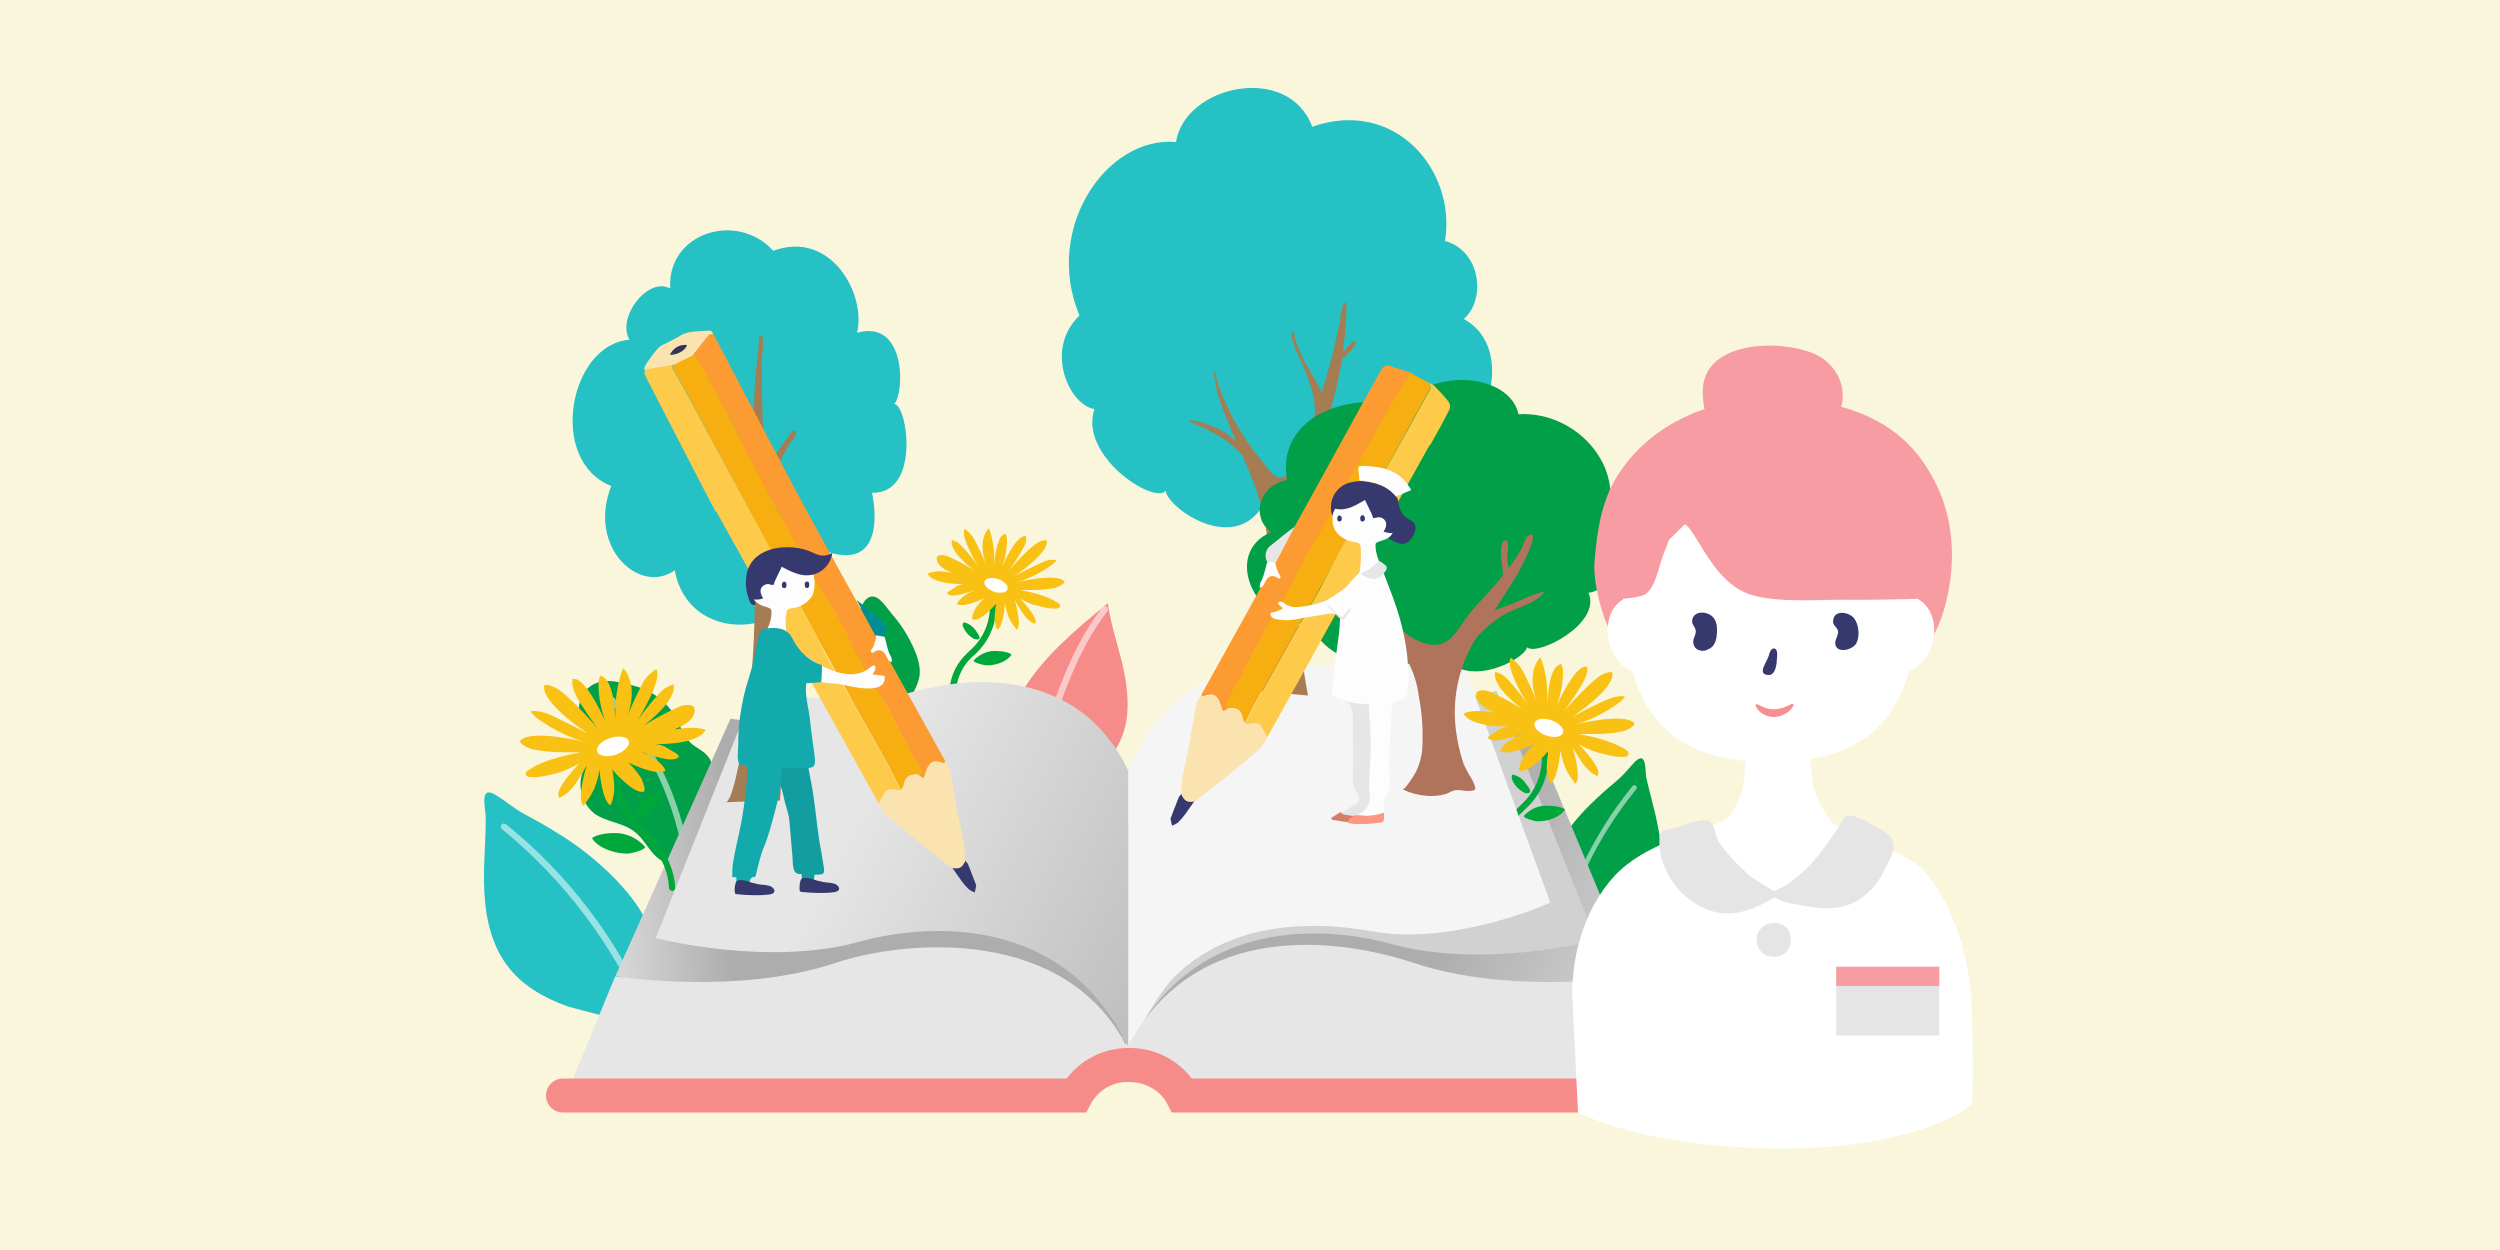 <?xml version="1.0" encoding="utf-8"?>
<!-- Generator: Adobe Illustrator 22.1.0, SVG Export Plug-In . SVG Version: 6.00 Build 0)  -->
<svg version="1.1" id="レイヤー_1" xmlns="http://www.w3.org/2000/svg" xmlns:xlink="http://www.w3.org/1999/xlink" x="0px"
	 y="0px" viewBox="0 0 1000 500" style="enable-background:new 0 0 1000 500;" xml:space="preserve">
<style type="text/css">
	.st0{fill:#FAF6DC;}
	.st1{fill:#00A83B;}
	.st2{fill:#FFFFFF;}
	.st3{fill:#F9C113;}
	.st4{fill:#F68C89;}
	.st5{opacity:0.53;fill:#FFFFFF;enable-background:new    ;}
	.st6{fill:#009F48;}
	.st7{fill:#25C1C4;}
	.st8{fill:url(#SVGID_1_);}
	.st9{fill:url(#SVGID_2_);}
	.st10{fill:#D1D1D1;}
	.st11{fill:#F5F5F5;}
	.st12{fill:url(#SVGID_3_);}
	.st13{fill:#E6E6E6;}
	.st14{fill:#A67C52;}
	.st15{fill:#B0745D;}
	.st16{fill:#35396E;}
	.st17{fill:#FC9B31;}
	.st18{fill:#FDFDFD;}
	.st19{fill:#F6AE10;}
	.st20{fill:#FBE3AF;}
	.st21{fill:#FDCA4A;}
	.st22{fill:#D47D6B;}
	.st23{fill:#CEF2EE;}
	.st24{fill:#0489CB;}
	.st25{fill:#FE9681;}
	.st26{fill:#008E95;}
	.st27{fill:#3E2E5B;}
	.st28{fill:#129EA1;}
	.st29{fill:#13AAAD;}
	.st30{fill:#F89CA4;}
	.st31{fill:#F68F8D;}
	.st32{fill:#E5E5E5;}
</style>
<rect y="-1.7" class="st0" width="1001" height="504"/>
<title>main01</title>
<g>
	<g>
		<g id="レイヤー_1-2">
			<g>
				<path class="st1" d="M381.1,277.4c0.7,0,1.3-0.6,1.3-1.1c0.3-4.3,2-8.5,4.7-11.7c0.8-0.8,1.5-1.7,2.5-2.5c1-0.8,1.5-1.5,2.4-2.4
					c6.7-7.5,8.4-18.3,4.2-27.4c-0.3-0.6-1-0.8-1.7-0.6s-0.8,1-0.6,1.7l0,0c3.8,8.2,2.2,17.9-3.8,24.7c-0.7,0.7-1.4,1.5-2.2,2.2
					c-0.8,0.7-1.8,1.7-2.7,2.7c-3.2,3.6-5.2,8.4-5.4,13.3C379.9,276.7,380.4,277.4,381.1,277.4L381.1,277.4L381.1,277.4z"/>
				<path class="st1" d="M396.9,260.4c2-0.1,6.3,0.1,7.7,1.4c-1.8,3.1-7.1,4.6-10.5,4.3c-0.4,0-5.2-1.1-4.6-2
					C391.5,262.1,394.1,260.7,396.9,260.4z"/>
				<path class="st1" d="M390.2,252.1c-1-1.5-2.7-2.7-4.3-3.1c-0.1,0-0.3,0-0.4,0c-0.1,0-0.1,0.1-0.3,0.3c-0.3,0.7-0.1,1.4,0.3,2
					c0.8,1.7,2,2.9,3.5,3.9c0.6,0.4,1.3,0.6,2,0.6C393,255.5,390.8,253,390.2,252.1z"/>
				<ellipse class="st2" cx="397.8" cy="233.8" rx="6.8" ry="5"/>
				<path class="st3" d="M371.1,229.7c2.8,4.3,14.5,3.9,14.5,3.9c-1.4,0.1-2.7,0.6-3.8,1.5c-0.6,0.6-3.4,1.7-2.8,2.4
					c1.5,2,9.2-0.8,11.6-1.8l0.7-0.3l-0.7,0.3c-2,0.8-3.9,1.8-5.7,3.2c-1.1,1-2.2,2.5-2,2.8c2.9,1.5,10.8-2.4,10.8-2.4
					c-1.4,1.4-2.8,2.9-3.8,4.6c-0.7,1.1-1.4,3.6-0.8,3.9c3.1,1.1,9.4-6.4,9.4-6.4c-0.4,2-0.6,3.9-0.7,5.9c0,1.8,0.8,4.7,1.3,4.5
					c2.4-1.8,2.9-10.5,2.9-10.5c0.3,2,0.8,3.8,1.5,5.6c0.8,1.8,2,3.5,3.2,5c2.2-1.8-0.8-11.9-0.8-11.9s1.5,2.9,3.5,5.7
					s4.5,4.1,4.6,3.8c1.8-2.1-6-10.1-6-10.1c1.1,0.7,2.4,1.3,3.6,1.8c0.8,0.4,1.7,0.7,2.5,0.8c2.5,0.7,6,1.7,8.7,1.4
					c0.4,0,0.8-0.1,1.1-0.6c0.3-0.6,0.1-1.1-0.4-1.4c-5.3-3.8-14.7-5.2-15.5-5.4h1.7c1.3,0,2.5,0,3.6,0c2.8,0,5.7-0.3,8.5-0.8
					c2.2-0.6,4.5-2.1,3.9-2.7c-3.2-3.5-19,0.4-19,0.4c6.8-1.8,15.5-7.3,15.9-8.9c-1.8-0.3-3.8,0-5.3,0.8c-4.3,1.8-11.5,5.6-11.5,5.6
					s13.8-9.1,12.9-14.1c-0.1-0.6-2.7,0-4.6,1.4c-4.3,3.2-10.9,10.9-10.9,10.9c2.5-3.2,4.7-6.8,6.7-10.5c1.1-2.8,0.4-3.6,0.4-3.6
					c-3.9-0.8-9.5,12.3-9.5,12.3c1.3-3.5,2-7.1,2-10.9c-0.1-2.1-0.7-2.4-0.7-2.4c-0.8,0.3-1.7,1-2.1,1.8c-1.1,2.4-1.8,5-2,7.7
					c0,0.4-0.3,2.7-0.3,3.1c0.4-9.4-2.2-14.8-2.2-14.8c-4.1,4.6-2.1,11.5-1.3,14c-1.3-3.2-4.3-9.6-5.4-11c-0.8-1-1.8-2-2.9-2.7
					c-2,2.9,5.4,15.1,5.4,15.1c-2.2-3.5-4.9-6.6-7.8-9.4c-0.8-0.6-1.7-1-2.7-1.3c-1.4,4.7,8.7,12,8.7,12c-3.4-2.1-6.7-3.9-10.2-5.4
					c-2.8-1.1-4.3-0.3-4.5,0.1c-0.7,2.9,2.5,5,6,6.4c-1.8-0.3-3.8-0.6-5.6-0.6C373.6,228.7,370.7,229.2,371.1,229.7z M393.8,232.6
					c0.4-1.4,2.9-1.8,5.4-1c2.5,0.8,4.2,2.7,3.8,4.1c-0.4,1.4-2.9,1.8-5.4,1C395.1,235.8,393.4,234,393.8,232.6L393.8,232.6z"/>
				<path class="st4" d="M448.5,295.4c-3.2,7.5-9.2,13.1-16.1,17.3c-1.4,0.8-20.8,10.9-20.8,10.6c-3.4-7.4-8.4-16.5-9.6-24.7
					c-1.1-7.4,3.2-15.8,7-22.2c8.5-14,21.4-24.6,34.1-35.1c1.3,9.1,4.5,17.9,6.4,26.8C451.4,277.1,452.1,287.1,448.5,295.4z"/>
				<path class="st5" d="M411.6,324.8c0.6,0,1.1-0.4,1.3-1c2.4-12.6,11.5-55.6,30-79.2c0.4-0.6,0.3-1.3-0.1-1.8s-1.3-0.3-1.8,0.1
					c-19,23.9-28.2,67.5-30.6,80.3c-0.1,0.7,0.4,1.3,1,1.4L411.6,324.8z"/>
				<path class="st6" d="M340.8,266.4c1.5,4.5,4.3,8.4,8.2,11.2c0.8,0.6,11.3,7.7,11.5,7.5c2.5-4.1,6-9.1,7.1-13.7
					c1.1-4.3-0.8-9.4-2.7-13.4c-2.2-4.6-5-8.9-8.4-12.7c-1.7-2-4.7-7-7.8-6.7c-4.2,0.4-5.7,8.9-6.7,12
					C340.3,255.8,339.2,261.2,340.8,266.4z"/>
				<path class="st6" d="M234.2,276.3c-3.5,4.3-3.5,10.6,0,14.9c1.4,1.7,3.4,3.1,4.1,5.2c1.1,3.9-2.5,7.3-4.5,10.8
					c-3.2,6.1-1.5,13.8,3.9,18.2c4.7,3.4,11.3,3.6,15.9,7.1c3.4,2.5,5.3,6.4,8.1,9.4c2.8,2.9,7.4,5.3,11,3.4
					c2.2-1.5,3.8-3.9,4.1-6.7c0.4-2.7,0.3-5.4,0.8-8c1-5,4.1-9.2,6-14c2-4.7,2.7-10.6-0.7-14.4c-1.8-2.1-4.6-3.1-6.6-5
					c-2.9-2.7-4.1-6.7-5.9-10.1c-3.5-6.3-9.5-10.9-16.5-12.7C247.5,272.7,239.4,270.2,234.2,276.3z"/>
				<path class="st5" d="M277.6,380.2L277.6,380.2c0.7,0,1.3-0.6,1.3-1.3c0-42.9-10.1-72.8-33.1-99.7c-0.4-0.6-1.3-0.6-1.8-0.1
					c-0.6,0.4-0.6,1.3-0.1,1.8c22.8,26.5,32.5,55.9,32.5,98.2C276.4,379.7,276.9,380.2,277.6,380.2z"/>
				<path class="st7" d="M202.5,385.7c6,8.4,15.1,13.5,24.7,16.9c2.1,0.7,28.6,7.5,28.6,7.3c2.1-10.2,5.7-22.8,4.9-33.1
					c-0.7-9.5-8.4-18.7-14.8-25.4c-7-7.1-14.8-13.3-23.3-18.4c-4.2-2.7-8.5-5-12.9-7.4c-3.9-2.1-7.1-4.9-10.9-7.3
					c-7.5-4.9-4.5,5-4.5,8.8c0,8.4-0.8,16.9-0.7,25.3C193.7,364,195.6,376.2,202.5,385.7z"/>
				<path class="st5" d="M258.9,407.6c0.1,0,0.3,0,0.4-0.1c0.6-0.3,1-1,0.7-1.7c-12.7-29.6-32.5-55.9-57.6-76.1
					c-0.6-0.4-1.3-0.4-1.8,0.1c-0.4,0.6-0.4,1.3,0.1,1.8c24.7,20.1,44.3,46,56.9,75.2C257.9,407.3,258.3,407.6,258.9,407.6z"/>
				<path class="st6" d="M661.8,357.2c-3.4,7.4-9.5,12.7-16.2,16.9c-1.4,0.8-20.7,10.3-20.8,10.2c-3.2-7.4-8-16.5-9.1-24.6
					c-1-7.4,3.4-15.6,7.4-21.8c4.2-6.6,9.2-12.6,14.9-17.9c2.8-2.7,5.7-5.2,8.7-7.7c2.7-2.2,4.7-4.9,7.1-7.4c4.9-5,4.2,3.1,4.7,6.1
					c1.4,6.4,3.4,12.9,4.6,19.3C665,339.3,665.5,348.9,661.8,357.2z"/>
				<path class="st5" d="M622.1,383c-0.1,0-0.3,0-0.4,0c-0.6-0.1-0.8-0.6-0.7-1.1c5-24.7,16.1-47.9,32-67.5c0.4-0.4,1-0.4,1.4-0.1
					c0.4,0.3,0.4,1,0.1,1.4c-15.8,19.3-26.7,42.2-31.6,66.6C622.6,382.8,622.4,383,622.1,383z"/>
				<path class="st7" d="M678,410.7c-8.7,5.6-19,6.8-29.2,6.4c-2.1-0.1-29.3-3.6-29.3-3.9c1.8-10.2,3.2-23.2,7.8-32.5
					c4.2-8.5,14.7-14.2,23.3-18c9.1-3.9,18.7-6.8,28.5-8.4c4.9-0.8,9.8-1.5,14.7-2c4.5-0.4,8.4-1.8,12.9-2.7
					c8.8-1.8,2.2,6.3,0.8,9.9c-3.1,7.8-5.6,15.9-8.8,23.7C694,393.9,687.7,404.4,678,410.7z"/>
				<path class="st5" d="M617.3,410c-0.1,0-0.3-0.1-0.4-0.3c-0.4-0.4-0.4-1.3,0-1.8c22.9-22.8,51-39.5,81.9-49
					c0.7-0.3,1.4,0.1,1.7,0.7c0.3,0.7-0.1,1.4-0.7,1.7h-0.1c-30.5,9.4-58.2,26-80.9,48.5C618.3,410,617.8,410.1,617.3,410z"/>
				
					<linearGradient id="SVGID_1_" gradientUnits="userSpaceOnUse" x1="16086.03" y1="-229.538" x2="16165.007" y2="-193.485" gradientTransform="matrix(-1 0 0 -1 16740.31 186)">
					<stop  offset="0" style="stop-color:#D6D6D6"/>
					<stop  offset="1" style="stop-color:#ADADAD"/>
				</linearGradient>
				<path class="st8" d="M451.1,309.7c21.5-40.6,68-33.8,90.7-26.3c30.7,10.3,68.9,4.1,68.9,4.1l43,103.2l-200,40.1L449,430V305.8
					C449.7,307,450.4,308.3,451.1,309.7z"/>
				
					<linearGradient id="SVGID_2_" gradientUnits="userSpaceOnUse" x1="16492.065" y1="-176.246" x2="16448.523" y2="-174.192" gradientTransform="matrix(-1 0 0 -1 16740.31 186)">
					<stop  offset="0" style="stop-color:#D6D6D6"/>
					<stop  offset="1" style="stop-color:#ADADAD"/>
				</linearGradient>
				<path class="st9" d="M292.2,287.5c0,0,38,6.1,68.7-4.1c21.4-7.1,67.6-11.3,88,22.3v124l-202.7-39.3L292.2,287.5z"/>
				<path class="st10" d="M557,377.7c-26.7-7.4-80.5-11.5-105.9,42.2V309.4c19.8-42.3,63-37.6,83.8-31.8c28.5,7.8,63.7-1.3,63.7-1.3
					l39.8,99.7C637.2,376.6,593,387.6,557,377.7z"/>
				<path class="st1" d="M600.4,340.8c0.7,0,1.3-0.6,1.3-1.1c0.3-4.7,2.1-9.2,5.3-12.9c0.8-1,1.8-1.8,2.8-2.8c1-1,1.7-1.7,2.5-2.5
					c7.3-8.2,9.1-19.8,4.5-29.8c-0.3-0.6-1-0.8-1.7-0.6l0,0c-0.6,0.3-0.8,1-0.6,1.7c4.1,9.1,2.5,19.7-4.1,27.1
					c-0.7,0.8-1.7,1.7-2.4,2.4s-2,2-2.9,2.9c-3.5,4.1-5.6,9.1-5.9,14.4C599.2,340.1,599.7,340.7,600.4,340.8L600.4,340.8z"/>
				<path class="st1" d="M617.6,322.3c2.1-0.1,6.8,0.1,8.4,1.5c-2.1,3.4-7.8,5-11.5,4.7c-0.4,0-5.6-1.3-4.9-2.2
					C611.6,324.1,614.5,322.5,617.6,322.3z"/>
				<path class="st1" d="M610.2,313.3c-1.1-1.7-2.8-2.8-4.7-3.4c-0.1,0-0.3,0-0.4,0c-0.1,0-0.3,0.1-0.3,0.3
					c-0.3,0.7-0.1,1.5,0.3,2.2c0.8,1.8,2.2,3.2,3.9,4.3c0.6,0.4,1.4,0.7,2.1,0.6C613.4,317,610.9,314.2,610.2,313.3z"/>
				<path class="st11" d="M550,372.7c-23-4.1-76.8-9.4-98.9,47.1l7.5-101.6c17.2-44.4,54.3-45.1,72.4-42c24.6,4.3,54.9-9.1,54.9-9.1
					l34.2,93.9C619.2,361.7,581,378.1,550,372.7z"/>
				<path class="st11" d="M540.9,362.1c-22.8-2.4-68.7,3.8-90.5,62.3V311.2c16.9-46.1,53.8-46.9,71.7-45.1
					c24.3,2.5,54.3-13.3,54.3-13.3l34.1,92.3C609.4,345.6,571.7,365.2,540.9,362.1z"/>
				<path class="st1" d="M268.8,356.4L268.8,356.4c0.7,0,1.3-0.7,1.3-1.3c-0.4-6.7-3.1-13.1-7.4-18.2c-1.1-1.3-2.5-2.5-3.6-3.8
					c-1.1-1.3-2.1-2.1-3.1-3.1c-8.5-9.6-10.6-23.3-5.3-35.1c0.3-0.6,0.1-1.4-0.6-1.7c-0.6-0.3-1.4-0.1-1.7,0.6v0.1
					c-5.7,12.6-3.5,27.4,5.7,37.9c1.1,1.1,2.1,2.2,3.2,3.2s2.4,2.4,3.5,3.6c4.1,4.6,6.6,10.6,6.8,16.8
					C267.7,355.8,268.3,356.4,268.8,356.4z"/>
				<ellipse class="st2" cx="246.1" cy="298.1" rx="9.4" ry="6.8"/>
				<path class="st3" d="M277.3,291.1c-2.5,0-5.2,0.3-7.7,0.7c4.7-1.8,9.2-4.7,8.1-8.8c-0.1-0.6-2.2-1.8-6.1-0.3
					c-4.9,2.2-9.5,4.7-14.1,7.5c0,0,13.7-10.1,11.9-16.5c-1.3,0.4-2.4,1-3.5,1.7c-1.7,1.1-6.6,6.7-10.8,12.7c0,0,10.2-16.5,7.4-20.5
					c-1.5,1-2.8,2.2-4.1,3.6c-1.5,1.8-5.6,10.6-7.4,15.1c1.3-3.4,3.8-12.7-1.7-19.1c0,0-3.6,7.4-3.1,20.3c0-0.6-0.4-3.6-0.4-4.2
					c-0.3-2.7-0.8-7.5-2.7-10.6c-0.6-1.1-1.7-2.1-2.9-2.4c0,0-0.7,0.4-0.8,3.4c0,5,1,10.1,2.7,14.8c0,0-7.8-18-13-16.9
					c0,0-0.8,1.1,0.6,5c1,2.8,4.6,8.2,9.1,14.4c0,0-9.1-10.5-14.8-14.8c-2.7-2-6.1-2.7-6.3-2c-1.4,7,17.6,19.3,17.6,19.3
					s-9.8-5.2-15.6-7.7c-4.6-2-7.4-1.3-7.4-1.3c0.6,2.4,12.4,9.9,21.8,12.3c0,0-21.5-5.3-26-0.6c-0.7,0.8,2.2,2.9,5.3,3.6
					c3.8,0.7,7.7,1.1,11.6,1.1c1.7,0,3.4,0,5,0h2.2c-1.1,0.4-14,2.2-21.2,7.4c-0.7,0.4-0.8,1.3-0.6,1.8c0.4,0.4,1,0.7,1.5,0.7
					c3.6,0.4,8.2-0.8,11.7-1.8c1.1-0.3,2.2-0.7,3.4-1.3c1.7-0.7,3.4-1.5,4.9-2.5c0,0-10.8,10.9-8.2,13.8c0.3,0.3,3.9-1.7,6.3-5.2
					c2.4-3.5,4.7-7.7,4.7-7.7s-4.3,13.8-1.3,16.2c1.7-2.1,3.2-4.5,4.3-6.8c1-2.5,1.7-5,2.1-7.7c0,0,0.8,11.7,4.1,14.2
					c0.6,0.4,1.7-3.6,1.8-6.1c0-2.7-0.3-5.4-0.8-8.1c0,0,8.7,10.3,12.7,8.8c0.7-0.3-0.3-3.8-1.1-5.3c-1.5-2.2-3.2-4.5-5.2-6.3
					c0,0,10.8,5.4,14.7,3.4c0.6-0.3-1.1-2.5-2.7-3.8c-2.4-1.8-5-3.2-7.8-4.3l-1-0.4l1,0.4c3.2,1.3,13.8,5.3,15.9,2.5
					c0.7-1-3.1-2.5-3.9-3.2c-1.5-1.1-3.4-1.8-5.2-2c0,0,15.9,0.6,19.8-5.3C283.1,291.8,279.2,291.1,277.3,291.1z M246.3,301.9
					c-3.5,1.1-6.7,0.6-7.4-1.3c-0.7-1.8,1.7-4.3,5.2-5.4c3.5-1.1,6.8-0.6,7.4,1.3C252.1,298.2,249.8,300.6,246.3,301.9z"/>
				<path class="st1" d="M247.6,333.3c-2.7-0.3-8.7,0.1-10.8,2c2.7,4.3,10.1,6.4,14.7,6.1c0.6,0,7.3-1.5,6.4-2.8
					C255.3,335.7,251.6,333.7,247.6,333.3z"/>
				<path class="st1" d="M256.3,321.4c1.4-2.1,3.6-3.6,6.1-4.3c0.1,0,0.3,0,0.6,0c0.1,0.1,0.3,0.3,0.4,0.4c0.3,1,0.3,2-0.3,2.8
					c-1.1,2.2-2.8,4.2-4.9,5.6c-0.8,0.6-1.7,0.8-2.7,0.8C252.2,326,255.3,322.5,256.3,321.4z"/>
				
					<linearGradient id="SVGID_3_" gradientUnits="userSpaceOnUse" x1="16399.807" y1="-140.071" x2="16240.855" y2="-221.871" gradientTransform="matrix(-1 0 0 -1 16740.31 186)">
					<stop  offset="0" style="stop-color:#E6E6E6"/>
					<stop  offset="1" style="stop-color:#B3B3B3"/>
				</linearGradient>
				<path class="st12" d="M343.7,376.7c26.7-7.4,82-11.5,107.6,42.2V308.4c-19.8-42.3-64.7-37.6-85.5-31.8
					c-28.5,7.8-63.7-1.3-63.7-1.3l-39.8,99.9C263.5,375.6,307.7,386.7,343.7,376.7z"/>
				<path class="st13" d="M450.1,426.6l-30.9,17h-195l21.9-53.1c0,0,48.6,7.8,88-5.3c28.4-9.5,92.3-14.7,116.8,33.8
					c27.5-52.1,85.8-43.4,114.7-33.8c39.4,13.1,88,5.3,88,5.3l22.1,53.1H480.6L450.1,426.6z"/>
				<path class="st4" d="M680.1,438.2c0-3.8-3.1-6.8-6.8-6.8l0,0H476.7c-6-7.8-15.2-12.3-25-12.2l0,0c-9.8-0.1-19,4.3-25,12.2H225.2
					c-3.8,0-6.8,3.1-6.8,6.8l0,0l0,0c0,3.8,3.1,6.8,6.8,6.8h209.3l2-3.8c3.1-5.3,8.9-8.7,15.1-8.4l0,0c7,0,12.7,3.8,15.1,8.4l0,0
					l2,3.8h204.5C677,445.1,680.1,442,680.1,438.2L680.1,438.2L680.1,438.2z"/>
				<path class="st7" d="M466.3,196.3c-4.6,5.7-34.9-14-28.5-32.7c-9.9-1.3-20.4-23.6-6-37.4c-14.5-34.4,10.5-71.8,38.6-69.4
					c3.6-22.8,45-31.7,54.5-6.1c33-11.6,57.7,17.3,53.1,45.7c14.2,3.8,16.6,23.3,7.5,31.2c23.5,12.7,7.1,57.1-18.2,55.2
					c-10.1,31-47.9,29.6-60.2,15.6C496.4,224.1,466.9,203.4,466.3,196.3z"/>
				<path class="st14" d="M504.2,201.3c-1.8-6.1-4.2-12.2-6.8-18c-2.2-5.3-4.7-10.5-6.8-15.9c-1.1-2.7-2-5.3-2.9-8.1
					c-0.6-1.4-1-2.9-1.3-4.5c-0.3-1.8-0.6-3.5-0.8-5.3c0-0.1,0-0.4,0-0.6s0.3-0.3,0.4-0.3l0,0c0.1,0.1,0.1,0.3,0.1,0.4
					c0.7,3.9,2,7.5,3.6,11c1.1,2.5,2.4,5,3.6,7.5c3.1,5.7,6.7,11.2,10.9,16.2c1.7,2,3.5,4.9,5.6,6.4c1.1,1,2.8,1.1,4.1,0.6
					c0.8-0.6,1.4-1.3,2-2.1c3.9-6.3,6.8-13,9.1-20c1.4-4.3,2.8-8.7,4.1-13c1.8-6,3.5-11.9,4.9-18c0.7-3.1,1.4-6,2-9.1
					c0.1-0.8,0.8-8.1,2.2-7.4c0.4,0.3,0.4,1.3,0.4,1.7c0,1.1-0.1,2.2-0.1,3.4s-0.1,2.4-0.3,3.6c-0.3,6-1,12-2.1,17.9
					c-2.8,14.5-7.7,28.5-11.2,42.9c-6.8,28.8-7.3,58.7-1.7,87.6l-20.5-1.8C506.8,251.6,511,225.6,504.2,201.3z"/>
				<path class="st14" d="M497.9,182.9c-2.8-2.9-5.9-5.6-9.1-7.8c-2.1-1.1-4.1-2.4-6.1-3.4c-2.1-1-4.3-1.8-6.4-2.9
					c-0.1,0-0.3-0.1-0.3-0.3c0-0.1,0.1-0.4,0.3-0.4c0.1,0,0.3,0,0.6,0c4.2,0.8,8.1,2.2,11.9,4.2c1.4,0.8,2.9,2,4.2,3.1
					c0.6,0.4,3.2,1.8,3.4,2.2L497.9,182.9z"/>
				<path class="st14" d="M529.3,160c-0.7-4.7-3.8-8.8-6.1-12.9c-1.5-2.5-2.8-5.3-3.9-8.1c-0.6-1.4-1-2.8-1.4-4.2
					c-0.1-0.4-0.1-1.5-0.7-1.8c-1.1-0.6-0.7,1.3-0.6,1.7c0.3,1,0.6,2,0.8,2.9c0.6,1.4,1.1,2.9,1.8,4.3c2.1,4.3,3.9,8.9,5.4,13.5
					c1.4,5,1.8,10.3,1,15.6L529.3,160z"/>
				<path class="st14" d="M536,141.7c1.7-1.3,3.2-2.9,4.6-4.6c0.4-0.4,1.3-1,1.5-0.4c0,0.1,0,0.3,0,0.6c-0.1,1.7-2.4,3.5-3.5,4.7
					c-1.1,1.3-4.1,3.1-4.5,4.2L536,141.7z"/>
				<path class="st14" d="M524.3,181.2c2.1-2.1,4.3-4.1,6.7-5.9c3.1-2.2,6.3-4.2,9.5-6.3c1.5-1,2.9-1.8,4.5-2.9
					c0.6-0.4,1.1-0.8,1.7-1.3c0.4-0.4,0.8-0.7,1.4-1.1h0.1c0.1,0,0.1,0.1,0.1,0.1c0.7,1.1-1.3,2.4-1.8,3.1c-1.3,1.1-2.5,2.1-3.9,3.1
					c-2.8,1.8-5.6,3.5-8.2,5.6c-6,4.9-11.9,12.4-13,20L524.3,181.2z"/>
				<path class="st14" d="M532.7,176c5-2.4,11.5-0.8,16.3-3.5c-4.7,2-10.5-0.4-15.1,1.8L532.7,176z"/>
				<path class="st7" d="M357.7,161.6c5.3,0.3,10.6,36-8.9,35.5c0,0,8,34.1-20.7,22.6c-4.5,36.6-52.4,40.5-58.2,8.4
					c-14,10.1-35.1-9.2-25.4-33.7c-25.6-10.1-16.8-56.7,7.3-58.5c-5.3-8.9,7.4-25.4,16.3-20.5c-1.4-22.1,26.5-31.2,41.2-15.1
					c23.2-8.5,37.3,17.6,33.5,32.8C362.8,127.5,361.7,157.7,357.7,161.6z"/>
				<path class="st14" d="M299.4,281.2c1.7-14,2.5-27.9,2.5-41.9c0.3-28.2-1.4-56.4,0-84.8c0.3-6.4,1.5-12.6,1.7-19
					c0-0.3,0-0.7,0.1-1s0.4-0.4,0.8-0.4c0.4,0.1,0.4,0.6,0.6,1c0.3,3.4-0.4,6.6-0.4,9.9c0,14.1,0.4,28.2,1.1,42.2
					c1.3,28.4,3.2,56.7,3.5,85.2c0.1,15.9,4.2,32,2.7,47.8c-5.7,0.3-16.1,0.4-21.8,0.7C294.1,321,298.9,285.3,299.4,281.2z"/>
				<path class="st14" d="M303,166.9c-1.4-2.9-3.1-5.6-5-8.2c-1.3-1.8-3.8-6.3-6-6.7c-0.6,1.5,1.8,4.1,2.5,5.3
					c1.3,2.1,2.4,4.3,3.5,6.6c2.5,5.2,4.1,10.8,4.2,16.6L303,166.9z"/>
				<path class="st14" d="M305.1,191c2-4.1,4.2-8,6.8-11.6c1.4-2.1,2.9-4.2,4.5-6.1c0.4-0.6,1.1-1.7,1.8-0.7c1.1,1.5-1.8,3.9-2.4,5
					c-1.4,2.5-2.8,5-4.2,7.5c-1.4,2.5-2.8,5.3-4.1,8c-1.1,2.5-3.4,5.9-3.8,8.7L305.1,191z"/>
				<path class="st14" d="M304.3,224.2c-2.1-5.2-4.6-10.1-7.7-14.8c-0.4-0.7-2.8-5.3-3.8-5.3s-0.3,1.7,0,2.4
					c0.7,1.4,1.5,2.7,2.2,4.1c1.4,2.9,2.7,5.9,3.8,8.8c2.2,6,3.8,12.3,4.6,18.6L304.3,224.2z"/>
				<path class="st6" d="M610.8,258.9c3.9,3.8,30-9.4,24.6-21.8c8.5-0.8,17.6-15.8,5.2-25c12.4-22.9-9.1-47.9-33.2-46.4
					c-3.2-15.2-31.4-19.4-46.8-4.2c-32.1-4.6-49.6,11.5-45.7,30.5c-12.2,2.5-14.2,15.6-6.4,20.8c-20.1,8.5-6.1,38.1,15.6,36.7
					c8.7,20.7,41.2,19.8,51.7,10.5C584.9,277.4,610.2,263.6,610.8,258.9z"/>
				<path class="st15" d="M567.5,278.4c1.4,7,1.8,14.2,1.4,21.4c-0.3,3.1-1.1,6.1-2.5,8.9c-0.4,0.8-4.5,7.5-5.4,7
					c3.4,1.7,7,2.5,10.8,2.7c2,0,3.9-0.1,5.7-0.6c1.7-0.3,2.8-1.3,4.3-1.7c1-0.1,2.1-0.1,3.1,0.1c1,0.1,4.7,0.6,5.2-0.6
					c0-0.1,0-0.4,0-0.6c-0.4-1.4-1-2.8-1.8-4.1c-1.1-1.7-2-3.4-2.8-5.2c-1.5-4.3-2.5-8.8-3.1-13.4c-1.8-13.5,1.4-27.2,9.1-38.7
					c5.3-8,10.6-15.8,15.5-24c0.8-1.4,8.2-15.1,5.7-15.8c-0.3,0-0.4,0-0.7,0.1c-1.7,0.7-2,2-2.5,3.5c-0.7,1.8-1.7,3.6-2.8,5.3
					c-2.4,3.5-4.9,6.7-7.5,9.9c-4.3,5.2-9.4,9.8-13.3,15.4c-3.9,5.6-7.1,11.7-15.4,9.5c-3.2-0.8-6.1-2.5-8.7-4.6
					c-6.1-5-11.7-10.8-16.5-17c-2.1-2.8-3.9-5.7-5.6-8.8c-1-1.5-1.8-3.1-2.5-4.7c-0.1-0.1-0.6-2.1-0.7-2.1c-0.7-0.4-1.4-0.3-1.3,0.8
					c1.1,8.4,7,17.3,12.2,23.9s11.7,12,15.6,19.3C565.4,268.8,566.9,273.5,567.5,278.4z"/>
				<path class="st15" d="M595.1,244.9c4.2-1.3,8.4-2.8,12.4-4.5c1.7-0.7,3.4-1.4,5-2.2c0.7-0.3,5.2-1.5,5.3-1.8
					c-1.8,3.8-8.8,6.1-12.6,7.7c-7,2.9-12.6,8.4-17.6,14.2L595.1,244.9z"/>
				<path class="st15" d="M604.4,230.5c-0.8-2.4-1.4-4.9-1.5-7.4c-0.1-1.1,1.1-6.8-0.6-7c-0.6,0-1.1,0.4-1.3,1
					c-1.4,3.4,0,9.4,0.3,12.9c0,1.5,0.4,2.9,1.1,4.3L604.4,230.5z"/>
				<path class="st15" d="M553.1,250.3c-6.1-3.5-12.6-7.1-16.5-13.1c3.8,3.4,8,6,12.4,8.1L553.1,250.3z"/>
				<path class="st15" d="M548.2,240.8c-0.1-2.5-0.4-5-0.7-7.5c-0.1-1.7,0.6-4.7-1-5.7c-0.4,1.5-0.6,3.2-0.6,4.9
					c0,0.8-0.7,5.3-0.3,5.9L548.2,240.8z"/>
				<path class="st15" d="M540.7,233.7c-2.5-1.5-4.7-3.5-6.6-5.9c2,1.3,3.9,2.4,6,3.2L540.7,233.7z"/>
				<ellipse class="st2" cx="618.7" cy="290.7" rx="8.5" ry="6.1"/>
				<path class="st3" d="M585.5,285.7c3.5,5.4,18,4.9,18,4.9c-1.7,0.1-3.4,0.8-4.7,1.8c-0.7,0.7-4.2,2.1-3.5,2.9
					c2,2.5,11.6-1.1,14.5-2.2l0.8-0.4l-0.8,0.4c-2.5,1-4.9,2.4-7.1,3.9c-1.4,1.1-2.8,3.2-2.4,3.5c3.6,2,13.4-2.9,13.4-2.9
					c-1.8,1.7-3.4,3.6-4.7,5.7c-0.8,1.4-1.7,4.6-1.1,4.9c3.8,1.4,11.6-8,11.6-8c-0.6,2.4-0.8,4.9-0.8,7.4c0,2.2,1.1,6,1.7,5.6
					c2.9-2.2,3.8-13,3.8-13c0.4,2.4,1,4.7,2,7s2.4,4.3,3.9,6.3c2.8-2.2-1.1-14.8-1.1-14.8s2,3.8,4.3,7c2.4,3.2,5.6,5,5.7,4.6
					c2.4-2.7-7.5-12.6-7.5-12.6c1.4,0.8,2.9,1.5,4.5,2.2c1,0.4,2,0.8,3.1,1.1c3.2,0.8,7.5,2.1,10.8,1.7c0.6,0,1.1-0.3,1.4-0.7
					c0.3-0.6,0.1-1.3-0.4-1.7c-6.6-4.7-18.3-6.4-19.4-6.7h2.1c1.5,0,3.1,0,4.6,0c3.5,0,7.1-0.3,10.6-1c2.8-0.6,5.6-2.7,4.9-3.4
					c-4.1-4.3-23.6,0.6-23.6,0.6c8.5-2.2,19.3-9.1,19.8-11.2c0,0-2.5-0.7-6.7,1.1c-5.4,2.2-14.2,7-14.2,7s17.2-11.3,15.9-17.6
					c-0.1-0.7-3.4,0-5.7,1.8c-5.3,4.1-13.5,13.4-13.5,13.4c4.1-5.6,7.4-10.6,8.4-13.1c1.4-3.5,0.6-4.5,0.6-4.5
					c-4.7-1.1-11.9,15.4-11.9,15.4c1.5-4.3,2.4-8.9,2.4-13.4c-0.1-2.7-0.8-3.1-0.8-3.1c-1.1,0.3-2.1,1.1-2.7,2.2
					c-1.7,2.7-2.2,7.3-2.4,9.6c0,0.6-0.3,3.4-0.4,3.9c0.6-11.6-2.8-18.4-2.8-18.4c-5,5.7-2.7,14.2-1.5,17.3
					c-1.7-4.1-5.3-12-6.7-13.7c-1-1.3-2.2-2.4-3.6-3.4c-2.5,3.8,6.8,18.7,6.8,18.7c-3.8-5.6-8.2-10.6-9.8-11.6
					c-1-0.7-2.1-1.1-3.2-1.5c-1.7,5.9,10.8,14.9,10.8,14.9c-4.1-2.5-8.4-4.9-12.7-6.8c-3.5-1.4-5.4-0.3-5.6,0.3
					c-1,3.6,3.2,6.3,7.4,8c-2.4-0.4-4.6-0.7-7-0.7C588.7,284.4,585.1,285,585.5,285.7z M613.8,289.2c0.6-1.7,3.5-2.2,6.7-1.1
					s5.3,3.4,4.7,5c-0.6,1.7-3.5,2.2-6.7,1.1S613.3,290.8,613.8,289.2z"/>
				<path class="st16" d="M472.5,317.5c1.3,2.8,2.2,3.5,5.3,2.9l-3.8,5.4c-0.8,1.1-1.7,2.1-2.7,3.1c-0.7,0.6-1.5,1-2.5,1.4l-0.6-2.8
					c1.1-2.9,2.2-5.9,3.4-8.8C471.9,318.5,472.2,317.9,472.5,317.5z"/>
				<path class="st17" d="M523.8,199.9c4.5-8.1,8.8-16.1,13.3-24.2c5-9.2,10.2-18.3,15.2-27.5c1-1.7,2-2.4,3.8-1.8
					c2.8,1,5.6,1.8,8.4,2.7c-1.4,2.1-2.9,4.1-4.2,6.3c-4.3,7.4-8.5,14.9-12.7,22.5c-3.6,6.4-7.3,12.9-10.6,19.3
					c-2.8,5.3-5.3,10.5-8.7,15.5c-4.1,6.3-7.4,13.1-10.9,19.7c-2.7,5-5.3,10.2-8.4,15.1c-4.5,7-8.1,14.7-12,22.1
					c-2.1,3.9-4.3,7.8-6.4,11.7c-0.7,1.3,0,1.8,1.3,1.8l-2.7,1.5c-0.8-2-1.3-4.1-2.4-5.6c-1.5-2-3.9-1.1-6-0.3
					c0-0.4-0.1-0.8-0.1-1.1c6.1-11,12.3-22.1,18.4-33.1C503.8,235.8,521.9,203.3,523.8,199.9z"/>
				<path class="st13" d="M517.9,210.7c-2.5,4.5-4.9,9.4-7.3,13.8L507,225c-1.5-2.4-0.8-5.6,1.7-7.1l0,0
					C511.6,215.5,514.7,212.9,517.9,210.7z"/>
				<path class="st18" d="M506.8,225l3.6-0.6c-0.8,0.1,0.7,4.3,1,4.9c0.3,0.3,0.6,0.7,0.8,1.1c0.1,0.4-0.1,1-0.6,1.1
					c-1.1-0.8-2.4-1.5-3.8-0.8c-1.4,0.7-1.8,2.7-2.8,3.9c-0.3,0.3-0.7,0.6-1.1,0.4c-0.1-0.7,0-1.5,0.4-2.2c0.6-1.1,1.1-2.4,1.4-3.6
					C506.2,227.7,506.4,226.3,506.8,225z"/>
				<path class="st19" d="M491.6,283.2c-1.3-0.1-2-0.6-1.3-1.8c2.1-3.9,4.3-7.8,6.4-11.7c4.1-7.4,7.5-14.9,12-22.1
					c3.1-4.9,5.7-10.1,8.4-15.1c3.5-6.6,6.8-13.4,10.9-19.7c3.2-5,5.9-10.3,8.7-15.5c3.4-6.6,7-12.9,10.6-19.3
					c4.2-7.5,8.4-15.1,12.7-22.5c1.3-2.2,2.8-4.2,4.2-6.3l7.3,3.9c0.8,1.1,0.8,2.5-0.1,3.6c-1.1,2-2.2,3.9-3.4,6
					c-2.2,4.2-38.7,70.3-39.4,71.5c-3.6,6.6-7.4,13-11.2,19.6c-4.6,8.2-9.2,16.5-13.8,24.7c-2,3.5-3.8,7.3-5.6,10.9
					c-0.3-0.4-0.8-0.8-1-1.4C496.5,284.1,495.4,283.2,491.6,283.2z"/>
				<path class="st20" d="M491.6,283.2c3.8,0,5,1,5.7,4.7c0.1,0.6,0.6,1,1,1.4c0.3,0,0.7,0,1,0c4.2-0.8,4.9-0.6,6.7,3.2
					c0.3,0.7,0.7,1.4,1.1,2.1c-1,1.5-1.7,3.6-2.9,4.7c-4.9,4.3-10.1,8.4-15.1,12.6c-3.6,2.9-7.4,5.7-11.2,8.7
					c-2.9,0.4-4.1-0.1-5.3-2.9c0-2.1,0-4.2,0.3-6.3c0.7-4.3,1.8-8.5,2.7-12.9c0.6-2.5,0.7-5.2,1.3-7.7c1-4.2,0.8-8.5,3.1-12.4
					c0.3-0.3,0.4-0.4,0.7-0.6c0,0.4,0.1,0.7,0.1,1.1c2.1-0.8,4.5-1.7,6,0.3c1.3,1.4,1.5,3.5,2.4,5.6L491.6,283.2z"/>
				<path class="st21" d="M579.5,160.8c-1.8-2.4-3.9-4.5-5.9-6.6c-0.6-0.4-1.3-0.8-2-1c0.8,1.1,0.8,2.5-0.1,3.6
					c-1.1,2-2.2,3.9-3.4,6c-2.2,4.2-15.9,28.8-18.7,33.5c-4.6,8.2-9.2,16.5-13.8,24.7c-1,1.7-2.9,5.6-4.9,9.5l0,0l-0.6,1l-1.7,3.4
					c-3.6,6.4-7.3,12.7-10.9,19.1c-4.6,8.2-9.2,16.5-13.8,24.7c-2,3.5-3.8,7.3-5.6,10.9c0.3,0,0.7,0,1,0c4.2-0.8,4.9-0.6,6.7,3.2
					c0.3,0.7,0.7,1.4,1.1,2.1c9.1-16.2,18-32.4,27-48.6l0,0l37.9-68.2c0.1,0,0.1,0,0.3-0.1c2.7-4.7,5.3-9.5,7.7-14.2
					C580.2,162.6,580,161.5,579.5,160.8z"/>
				<path class="st18" d="M534.5,261.5c-0.6,5-1.3,10.2-1.7,15.2c0.1,1,0.7,2,1.7,2.4c1.5,0.7,3.4,0.8,4.9,1.5
					c0.8,0.4,2.1,1.5,2.1,2.4c0,10.3-0.1,20.5-0.3,30.9c0,1.1,0.7,2.2,1.5,2.8c1.8,0.7,1.5,2.1,1.4,3.2c-0.3,0.8-0.8,1.7-1.7,2.1
					c-2,1.1-4.1,2-6.1,2.9c0.6,0.3,1,0.8,1.4,0.8c5.3,0.3,10.6,2,15.9-0.4c0-2-0.1-3.9,0-5.7c0.3-0.7,0.6-1.4,1.1-2
					c0.4-0.7,1.4-1.5,1.4-2.2c0-3.6-0.6-7.1-0.4-10.8c0.1-7.1,0.7-14.2,1-21.5c0-1.8,0.6-2.4,2.4-2.7c1.3-0.1,2.5-0.8,3.4-1.8
					c0.6-1.3,0.7-2.5,0.7-3.8c0.7-12.3-1.7-24-5.9-35.5c-1.4-3.8-2.8-7.4-4.2-11c-1.3-3.4-2.9-6.6-2.9-10.2c0-0.3,0-0.6,0.1-0.7
					c0.4-0.7,2.2-1,2.9-1.3c1.3-0.4,2.5-1.1,3.5-2.1c0.8-1.3,1.1-2.8,1-4.3c-0.4-4.9-3.5-8.9-8.1-10.8c-2.2-0.6-4.5-0.7-6.7-0.6
					c-3.2,0.1-6.7,0.7-8.5,3.2c-1.1,1.7-1.5,3.8-1.4,5.7c-0.1,1.7,0.3,3.4,1,4.9c1.5,2.2,3.8,3.8,6.4,4.5c1.8,0.4,3.8,0,3.9,2.5
					c0.1,1.7,0.1,3.5,0,5.3c0,1.3-0.3,2.5-0.4,3.8c-0.6,1.7-2.2,2.9-3.4,4.2c-1,1.4-2.2,2.7-3.6,3.6c-2.2,1.7-4.6,3.2-7.1,4.5
					c-3.2,1.1-6.4,2-9.8,2.2c-1.8,0.4-3.6,0.1-5.3-0.7c-1-0.6-1.8-1.7-2.9-1.3c-0.3,0.1-0.6,0.4-0.6,0.7c0,0.1,0.1,0.3,0.3,0.4
					l1.7,1.5c-1.4,1-3.1,1.5-4.9,1.8c-0.3,0.7,0,1.5,0.7,2c0.7,0.4,1.4,0.6,2.2,0.7c2.4,0.4,4.6,0.4,7,0c4.1-1,7.8-1.3,12-2.1
					c1.4-0.3,3.5-0.6,4.6,0.4c0.1,0.3,0.4,0.6,0.7,0.7c0.1,0.1,0.3,0.1,0.4,0.3c0.1,0.1,0.1,0.4,0.1,0.6
					C535.9,252.4,535.1,256.9,534.5,261.5z M547.8,312.9l0.6,0.1v-28.4h-0.6V312.9z M547.2,316.7c0.1,2.1,0.3,4.1,0.4,6.1l0.7,0.6
					c0.7-0.8,2-1.5,2.2-2.4C551.3,318.2,549.6,317.2,547.2,316.7L547.2,316.7z"/>
				<path class="st13" d="M544.4,229.5c0,0.1,0.1,0.1,0.1,0.3c0.8,0.6,1.7,1,2.7,1.3c1,0.4,2,0.6,2.9,0.4c1.1-0.1,2.1-0.7,2.8-1.4
					c0.4-0.4,0.7-0.7,1-1.3c0.3-0.3,0.6-0.7,0.7-1.1c0.1-0.4,0.1-0.8,0-1.1c-0.1-0.3-0.3-0.4-0.6-0.6c-0.6-0.6-1.3-1.1-2.1-1.5
					c-0.1-0.1-0.3-0.1-0.4-0.1c-0.3,0-0.4,0.1-0.6,0.4c-0.7,0.7-1.4,1.4-2.2,2.1c-0.7,0.7-1.5,1.1-2.4,1.5c-0.4,0.1-0.7,0.4-1.1,0.6
					C545.1,229,544.4,229.1,544.4,229.5L544.4,229.5z"/>
				<path class="st16" d="M535.9,208.6c-0.7,0.1-1-0.4-1-1.1c0-0.7,0.3-1.3,0.8-1.3s1,0.4,1,1v0.1
					C536.7,208,536.6,208.4,535.9,208.6z"/>
				<path class="st16" d="M545,208.6c-0.3,0-0.4,0-0.6-0.1c-0.1,0-0.1-0.1-0.1-0.3c-0.3-0.6-0.3-1.1,0-1.7c0.3-0.4,0.7-0.6,1.1-0.3
					c0.1,0.1,0.3,0.1,0.3,0.3c0.3,0.4,0.4,1.1,0.1,1.7C545.5,208.4,545.3,208.6,545,208.6z"/>
				<path class="st16" d="M555.5,215.4l1.8-2.4c-0.4,0.6-3.5-0.1-3.9-0.4c0.8-1,1.3-2.4,1-3.6c-0.4-1.3-1.7-2.2-3.1-2.1
					c-0.6,0.1-1.3,0.3-2,0.4c-0.3-0.7-0.4-1.4-0.8-2.1L546,200c-3.9,2.1-7,4.5-12,3.5c-0.4,0.8-0.8,1.8-1.1,2.8
					c-1.8-5.4,1-11.3,6.4-13.1c0.1,0,0.3-0.1,0.3-0.1c1.4-0.3,2.9-0.6,4.3-0.7c5.7,0.4,10.9,1.7,14.7,6.4c0.3,0.4,0.4,0.8,0.6,1.1
					c0.4,3.6,1.4,6.6,5.3,8.4c2.2,1.1,2.1,3.6,0.6,6.3c-1.3,2.2-3.1,3.5-5.6,2.7C558,216.8,556.7,216.1,555.5,215.4z"/>
				<path class="st18" d="M558.4,198.6c-3.8-4.7-9.1-6-14.7-6.4c0-0.8,0-1.5-0.1-2.4c-0.6-3.4-0.6-3.5,2.9-3.4
					c5.7,0.3,11.2,1.4,15.2,5.7c1,1.3,2,2.5,2.8,3.9L558.4,198.6z"/>
				<path class="st22" d="M536.3,324.8c0.6,0.3,1,0.8,1.4,0.8c5.3,0.3,10.6,2,15.9-0.4c0.1,1.7-0.1,3.2-2.2,3.5
					c-6.3,1.1-12.4,0.3-18.6-0.8l-0.4-0.7L536.3,324.8z"/>
				<path class="st13" d="M540,243.5c0.1,0,0.3,0,0.4,0c0,0,0.1,0,0.1,0.1v0.1l-3.1,4.3c0,0,0,0.1-0.1,0.1h-0.1
					c-0.7-0.4-1.4-1-2-1.5c-0.8-0.8-1.5-1.7-2.4-2.5c-0.3-0.3-1.5-1.1-1.5-1.5c0-0.3,0.3-0.4,0.4-0.3l0,0c0.1,0,0.3,0.1,0.3,0.3
					c0.6,0.6,1.3,1.1,1.8,1.7c0.8,0.8,1.5,1.7,2.5,2.4c0.1,0.1,0.3,0.1,0.4,0.1c0.3,0,0.4-0.1,0.6-0.4c0.7-0.8,1.3-1.5,2-2.4
					C539.4,243.8,539.7,243.6,540,243.5z"/>
				<path class="st13" d="M548.2,302l-0.6,13.5c0,1.4,0.6,2.8,0.4,4.2c-0.1,1.4-0.8,2.8-1.8,3.9c-1,1.1-2.2,2-3.5,2.5
					c-1,0.3-2.1,0.3-3.1,0c-1.1,0-2.2-0.3-3.2-0.8l-0.1-0.1c0,0,0-0.1,0.1-0.1c2-1.1,3.9-2.2,5.7-3.4c0.7-0.3,1.3-0.8,1.5-1.4
					c0.3-0.8,0.1-1.7-0.3-2.4c-0.4-0.7-1-1.4-1.4-2.1c-1-1.7-0.7-3.2-0.7-4.9c0.1-8.4,0-16.8-0.1-25c-0.1-1.3-0.4-2.5-1-3.6
					c-0.4-0.7-1-1.4-1.8-1.7c3.1,0.7,6.1,1.1,9.2,1.1c0.1,3.8,0.4,7.4,0.7,11.2c0.1,2.2,0.1,4.6,0,6.8L548.2,302z"/>
				<path class="st23" d="M531.2,230.2l0.1,0.1L531.2,230.2z"/>
				<path class="st24" d="M541.6,245.9L541.6,245.9L541.6,245.9z"/>
				<path class="st25" d="M541.4,326.5c1-0.3,2-0.3,2.9-0.3c2.9,0.3,6,0,8.8-1c0.1,0,0.3,0,0.4,0s0.1,0.3,0.1,0.4
					c0.1,0.8,0,1.7-0.1,2.4c0,0.3-0.1,0.4-0.3,0.6c-0.3,0.3-0.7,0.4-1,0.4c-2.7,0.4-5.2,0.6-7.8,0.6c-1,0-4.9,0.1-5.2-0.7
					C539,328,540.7,326.6,541.4,326.5z"/>
				<path class="st16" d="M386.2,344.2c-1.3,2.8-2.2,3.5-5.3,2.9l3.8,5.4c0.8,1.1,1.7,2.1,2.7,3.1c0.7,0.6,1.5,1,2.5,1.4l0.6-2.8
					c-1.1-2.9-2.2-5.9-3.4-8.8C386.7,345.2,386.4,344.6,386.2,344.2z"/>
				<path class="st17" d="M334.9,226.6c-4.5-8.1-8.8-16.2-13.3-24.2c-5-9.2-30.9-58.7-35.8-67.9c-1-1.7-2-2.4-3.8-1.8
					c-2.8,1-2.5,7.1-5.3,8c1.4,2.1,2.9,4.1,4.2,6.3c4.3,7.4,26.1,50.1,30.3,57.7c3.6,6.4,7.3,12.9,10.6,19.3
					c2.7,5.3,5.4,10.5,8.7,15.5c4.1,6.3,7.4,13.1,10.9,19.7c2.7,5,5.3,10.2,8.4,15.1c4.5,7,8.1,14.7,12,22.1
					c2.1,3.9,4.3,7.8,6.4,11.7c0.7,1.3,0,1.8-1.3,1.8l2.7,1.5c0.8-2,1.3-4.1,2.4-5.6c1.5-2,3.9-1.1,6-0.3c0-0.4,0.1-0.8,0.1-1.1
					c-6.1-11-12.3-22.1-18.4-33.1C354.9,262.5,336.7,229.9,334.9,226.6z"/>
				<path class="st26" d="M342.7,240.1c2.5,4.5,4.9,9.4,7.3,13.8l3.6,0.6c1.5-2.4,0.8-5.6-1.7-7.1l0,0
					C349,245.2,345.9,242.4,342.7,240.1z"/>
				<path class="st18" d="M353.8,254.7l-3.6-0.6c0.8,0.1-0.7,4.3-1,4.9c-0.3,0.3-0.6,0.7-0.8,1.1c-0.1,0.4,0.1,1,0.6,1.1
					c1.1-0.8,2.4-1.5,3.8-0.8c1.4,0.7,1.8,2.7,2.8,3.9c0.3,0.3,0.7,0.6,1.1,0.4c0.1-0.7,0-1.5-0.4-2.2c-0.6-1.1-1.1-2.4-1.4-3.6
					C354.5,257.2,354.2,255.9,353.8,254.7z"/>
				<path class="st19" d="M367,309.8c1.3-0.1,2-0.6,1.3-1.8c-2.1-3.9-4.3-7.8-6.4-11.7c-4.1-7.4-7.5-14.9-12-22.1
					c-3.1-4.9-5.7-10.1-8.4-15.1c-3.5-6.6-6.8-13.4-10.9-19.7c-3.1-5-6-10.2-8.7-15.5c-3.4-6.6-7-12.9-10.6-19.3
					c-4.2-7.5-26-50.1-30.3-57.7c-1.3-2.2-2.8-4.2-4.2-6.3l-7.3,3.9c-1,1.3-0.6,2.4,0.1,3.6c1.1,2,2.2,3.9,3.4,6
					c2.2,4.2,56.3,105.3,57,106.7c3.6,6.6,7.4,13,11,19.6c4.6,8.2,9.2,16.5,13.8,24.7c2,3.6,3.8,7.3,5.6,10.9c0.3-0.4,0.8-0.8,1-1.4
					C362,310.8,363.3,309.8,367,309.8z"/>
				<path class="st20" d="M367,309.8c-3.8,0-5,1-5.7,4.7c-0.1,0.6-0.6,1-1,1.4c-0.3,0-0.7,0-1,0c-4.2-0.8-4.9-0.6-6.7,3.2
					c-0.3,0.7-0.7,1.4-1.1,2.1c1,1.5,1.7,3.6,2.9,4.7c4.9,4.3,10.1,8.4,15.1,12.6c3.6,2.9,7.4,5.7,11.2,8.7c2.9,0.4,4.1-0.1,5.3-2.9
					c0-2.1,0-4.2-0.3-6.3c-0.7-4.3-1.8-8.5-2.7-12.9c-0.6-2.5-0.7-5.2-1.3-7.7c-1-4.2-0.8-8.5-3.1-12.4c-0.1-0.3-0.6-0.4-0.7-0.6
					c0,0.4-0.1,0.8-0.1,1.1c-2.1-0.8-4.5-1.7-6,0.3c-1.3,1.4-1.5,3.5-2.4,5.6L367,309.8z"/>
				<path class="st21" d="M258.5,147c1.8-2.4,6.8,0.8,8.9-1.4c0.6-0.4,1.3-0.8,2-1c-1,1.3-0.6,2.4,0.1,3.6c1.1,2,2.2,3.9,3.4,6
					c2.2,4.2,34.1,63.1,36.7,67.9c4.6,8.2,8.7,17.2,13.3,25.4c1,1.7,2.9,5.6,5,9.5l0,0c0.1,0.3,0.3,0.7,0.4,1
					c0.6,1.1,1.1,2.2,1.7,3.4c3.6,6.4,7.3,12.7,10.9,19.1c4.6,8.2,9.2,16.5,13.8,24.7c2,3.6,3.8,7.3,5.6,10.9c-0.3,0-0.7,0-1,0
					c-4.2-0.8-4.9-0.6-6.7,3.2c-0.3,0.7-0.7,1.4-1.1,2.1l-27-48.6l0,0l-38-68.2c-0.1,0-0.1,0-0.3-0.1c-2.7-4.7-25.8-49.9-28.4-54.8
					C257.8,148.8,257.9,147.8,258.5,147z"/>
				<path class="st20" d="M269.8,145.8l-12.2,2.1c0.1-0.7,0.4-1.3,0.7-2c1.5-2.4,3.1-4.6,5-6.7c1.3-1.3,3.2-1.8,4.7-2.7
					c1.3-0.7,2.7-1.3,3.9-2.1c3.8-2.4,8.1-1.7,12.2-2.2c0.3,0,0.8,0.8,1.3,1.3c-0.7,0.1-1.7,0.1-2,0.6c-2.2,2.7-4.3,5.4-6.4,8.1
					L269.8,145.8z M268,141.9c3.2,0,6.1-1.7,6.8-3.9C271.9,137.7,269.2,139.3,268,141.9z"/>
				<path class="st27" d="M268,141.9c1.3-2.7,3.9-4.2,6.8-3.9C274.1,140.1,271.2,141.9,268,141.9z"/>
				<path class="st28" d="M319.5,349.6c0.4,0,0.7,0,1.1,0l0.3,2.8c0,0.3,0.1,0.7,0.4,0.8c0.1,0.1,0.3,0.1,0.6,0.1l3.6-0.3l0.3-3.1
					l2.2-0.1c2.5-0.1,1.5-2.5,1.3-4.3c-0.4-2.5-0.8-5-1.3-7.5c-1.5-9.2-2.1-18.7-4.1-27.9c-0.6-2.9-1-7.5-2.5-10.1
					c-1.5-2.5-4.7,0-7,0.7c-1,0.3-5.2,0.7-5.7,1.4c-0.7,1.1,1.8,8,2.4,9.5c1.1,2.5,2,5,2.5,7.7c0.6,3.2,2,6.1,2.2,9.5l1.1,12.9
					C317.3,344.3,316.5,349.1,319.5,349.6z"/>
				<path class="st18" d="M326.4,272.5c-3.6-0.4-7.3-1.4-10.8-2.7c-4.3-1.5-8.1-4.6-10.3-8.7c-1.3-2.4-0.6-4.1,0.4-6.4
					c1.3-3.4,3.1-6.4,2.9-10.2c0-0.3,0-0.6-0.1-0.7c-0.4-0.7-2.2-1-2.9-1.3c-1.3-0.4-2.5-1.1-3.5-2.1c-0.8-1.3-1.1-2.8-1-4.3
					c0.4-4.9,3.5-8.9,8.1-10.8c2.2-0.6,4.5-0.7,6.7-0.6c3.2,0.1,6.7,0.7,8.5,3.2c1.1,1.7,1.5,3.8,1.4,5.7c0.1,1.7-0.3,3.4-1,4.9
					c-1.5,2.2-3.8,3.8-6.4,4.5c-1.8,0.4-3.8,0-3.9,2.5c-0.3,2.1-0.3,4.1-0.1,6.1c0.1,1,0.3,2,0.7,2.9c0.6,1.7,2.2,2.9,3.4,4.2
					c1,1.4,2.2,2.7,3.6,3.6c7,4.7,18.2,11.2,26.1,4.6c2.8-2.2,2.2,1.4,0.8,2.8c1.4,0.3,2.8,0.4,4.2,0.6c0.1,0,0.4,0,0.6,0.1
					c0.1,0.1,0.1,0.4,0.1,0.6c0.1,7.7-15.1,3.1-19.1,2.4C331.8,273.4,329.2,273,326.4,272.5z"/>
				<path class="st29" d="M324,288c0.4,3.5,0.8,6.8,1.3,10.3c0.3,2,0.6,3.9,0.7,6c0.1,2.9-1.5,2.9-4.2,2.9h-8.4
					c-0.3,0-0.4,0-0.6,0.1c-0.1,0.1-0.1,0.3-0.1,0.6c0,7.4-2.2,14.7-4.1,21.8c-1,3.5-2.1,7-3.5,10.3c-1.1,2.9-1.7,6-2.5,8.9
					c-0.1,0.6-0.3,1.4-0.6,1.8s-0.8,0-1,0.1c-1,0.8-1,1-1.3,2.7c0,0-4.6-0.1-5.2-0.1c0-0.8,0-1.7,0.1-2.5l-1.7-0.1
					c0-1.8,0-3.8,0.3-5.6c0.3-2,0.7-3.9,1.1-5.9c0.8-3.9,1.8-7.8,2.5-11.9c1.1-6.3,1.8-12.6,2.2-18.9c0.1-0.8,0-1.5-0.6-2.2
					c-0.7-0.4-1.7-0.1-2.4-0.6c-1.5-0.8-0.7-6-0.7-7.5c0-3.8,0.1-7.5,0.7-11.3c0.7-5.6,2-11.2,3.8-16.6c0.8-2.5,1.5-5.2,2-7.8
					c0.4-2.8,1-5.6,1.8-8.4c0.1-0.8,0.6-1.5,1.1-2.1c0.6-0.4,1.3-0.6,2-0.6c1.7-0.3,3.4-0.3,5,0c1.7,0.3,3.2,1.1,4.3,2.4
					c0.4,0.7,0.8,1.4,1.3,2.2c2.4,4.7,6.4,8.4,11.5,10.1c0,2.2-0.1,4.6-0.3,6.8l-6,0.4C321.8,278.1,323.6,283.6,324,288z"/>
				<path class="st16" d="M322.7,235.2c0.7,0.1,1-0.4,1-1.3s-0.3-1.3-0.8-1.3s-1,0.4-1,0.8v0.1C321.9,234.7,322,235.1,322.7,235.2z"
					/>
				<path class="st16" d="M313.7,235.2c0.3,0,0.4,0,0.6-0.1c0.1,0,0.1-0.1,0.1-0.3c0.3-0.6,0.3-1.1,0-1.7c-0.3-0.4-0.7-0.6-1.1-0.3
					c-0.1,0.1-0.3,0.1-0.3,0.3c-0.3,0.4-0.4,1.1-0.1,1.7C313,235.1,313.2,235.2,313.7,235.2z"/>
				<path class="st16" d="M302.2,241.7c0.1-0.6-0.4-1.4-0.8-2c1.3,0.3,2.7,0.1,3.9-0.4c-0.8-1-1.3-2.4-1-3.6
					c0.4-1.3,1.7-2.1,3.1-2.1c0.6,0.3,1.3,0.3,2,0.4c0.3-0.7,0.4-1.4,0.8-2.1l2.5-5.2c4.7,2.5,9.5,5,14.9,2.2
					c2.9-1.5,4.9-4.5,5.3-7.7c-1.7,1-3.6,1.3-5.4,0.8c-1-0.3-1.8-0.7-2.7-1.1c-8.4-3.9-23.5-2.7-26,8.2c-0.7,3.4-0.6,6.8,0.6,10.1
					c0.3,1,0.8,2.7,2,2.8C301.9,241.9,302.2,241.9,302.2,241.7z"/>
				<path class="st23" d="M327.5,256.9l-0.1,0.1L327.5,256.9z"/>
				<polygon class="st24" points="317,272.5 316.9,272.5 317,272.7 				"/>
				<path class="st16" d="M294,357.3c0.1,0.3,0.6,0.4,1,0.4c4.2,0.4,8.4,0.6,12.6,0.1c0.8-0.1,1.8-0.3,2.1-1.1s-0.4-1.5-1.1-2
					c-1.5-0.8-3.5-0.7-5.3-1c-1.5-0.3-3.1-0.7-4.6-1.3c-1.3-0.3-3.5-0.8-4.3,0.4C293.8,354.5,293.7,355.9,294,357.3z"/>
				<path class="st16" d="M319.9,356.4c0.1,0.3,0.6,0.4,1,0.4c4.2,0.4,8.4,0.6,12.6,0.1c0.8-0.1,1.8-0.4,2.1-1.1
					c0.3-0.7-0.4-1.5-1.1-2c-1.5-0.8-3.5-0.7-5.3-1c-1.5-0.3-3.1-0.7-4.6-1.3c-1.3-0.3-3.5-0.8-4.3,0.4
					C319.8,353.4,319.7,355,319.9,356.4z"/>
			</g>
			<g>
				<g>
					<path class="st2" d="M698.3,297.7c0,6.2-0.2,11.1-1.1,16.8c-0.5,3.7-2.8,8.2-4.9,11.3c-2.1,3-7.9,4.6-11.6,5.4
						c-2.8,0.5-13.2,0.8-10.5,5.5c3.1,5.5,7.6,10,12,14.5c4,4.1,8.2,8.3,13.4,10.5c3.7,1.6,7.6,2.1,11.6,2.5
						c9.4,0.6,19.3-0.3,27.4-5.3c8.1-4.8,14-14.2,12.7-23.5c0-0.3-0.1-0.6-0.3-0.9c-1.5-1.9-4.7-2.4-7-2.9c-2.3-0.6-6.2-1.2-7.7-3.2
						c-2.7-4.1-6-9.1-6.9-13.7c-1.1-6.2-1.9-18.8-2-17.6C723.4,296.9,698.3,297.7,698.3,297.7z"/>
					<g>
						<path class="st30" d="M761.6,270.6c-16.2,32.9-67.4,38.8-92.8,14c-11-10.6-17-17.6-24.3-31c-3.7-6.9-7.4-21-6.7-29.1
							c1.1-12,2.6-23.8,9.1-34.1c13.5-21.4,37.7-31.1,62.3-31.1c22.2,0,45.9,5.7,59.5,24.7c3.3,4.6,6.1,9.8,8.1,15.1
							c3.9,10.5,4.8,22,3.3,33.1c-1.6,11.3-5.3,22.9-13.2,31.1c-1.2,1.2-2.4,2.4-3.3,3.8C762.7,268,762.2,269.3,761.6,270.6z"/>
						<path class="st2" d="M765.3,239c3.7,0.8,6.7,4.3,7.8,8.6c1.2,4.3,0.5,9.2-1.4,13.1c-1.9,3.9-5,6.7-8.6,8.1"/>
						<path class="st2" d="M651.4,239c-3.7,0.8-6.7,4.3-7.8,8.6c-1.2,4.3-0.5,9.2,1.4,13.1c1.9,3.9,5,6.7,8.6,8.1"/>
						<path class="st2" d="M649.2,234.2c0,40.5,10,70.7,59.1,70.7s59.1-30.2,59.1-70.7l-59.1-58.6L649.2,234.2z"/>
						<path class="st16" d="M681.7,260.3c-2.4,0.2-4.5-1-4.4-3.8c0.1-1.6,1.4-3.1,0.9-4.7c-0.5-1.7-1.8-2.1-1.2-4.3
							c0.9-2.8,4.2-2.9,6.4-1.9c2.5,1.1,3.4,3.5,3.4,6.1c0,3-0.3,6.6-3.3,7.9C682.8,260,682.2,260.2,681.7,260.3z"/>
						<path class="st16" d="M737.6,260c-1.8,0.1-3.4-0.6-3.5-2.7c-0.1-1.6,1.4-3.3,1.1-4.9c-0.4-1.8-2.4-2.1-1.9-4.5
							c0.6-4.2,6.6-3,8.4-0.5c1.9,2.6,2.3,7.1,0.8,10C741.6,258.8,739.5,259.9,737.6,260z"/>
						<path class="st31" d="M703.2,281.8c1.2,0.6,2.3,1.2,3.3,1.5c1.1,0.3,2.3,0.5,3.3,0.4c1.1,0,2.3-0.3,3.4-0.6
							c1.2-0.4,2.3-1,3.4-1.5l0,0c0.2-0.1,0.6,0,0.8,0.2s0.1,0.3,0,0.5c-0.8,1.3-1.8,2.4-3.1,3.1c-1.3,0.8-2.8,1.3-4.4,1.4
							c-1.6,0-3.2-0.3-4.5-1.1c-1.4-0.8-2.5-1.8-3.1-3.2c-0.1-0.3,0-0.6,0.2-0.8C702.9,281.6,703,281.7,703.2,281.8L703.2,281.8z"/>
						<path class="st16" d="M705.1,268.3c0-1.7,2-4.5,2.4-6c0.2-1,0.9-3.2,2.3-2.9c1.3,0.3,1.1,2.7,1,3.7c-0.1,2.1-0.4,7.1-3.5,6.9
							C705.6,269.9,705.1,269.2,705.1,268.3z"/>
						<path class="st30" d="M708.3,165.1c14.9,0,28.8,5.6,39.9,14.9c8.9,7.6,16.8,16.8,21.9,27.3c2.7,5.5,4.6,11.3,5.7,17.3
							c0.6,3.4,2,12.5-2.3,14.4c-0.8,0.3-1.5,0.3-2.3,0.4c-11.7,0.4-23.3,0.6-35,0.5c-10.2,0-29.5,1.5-39.1-3.3
							c-9.4-4.8-14.4-14.5-19.8-23.1c-6.8-10.8-9.1,1.8-11.9,8.2c-1.9,4.3-3.2,15.2-8.7,16.6c-3.5,0.9-10.2,2.1-13.7,0.4
							c-3.3-1.6-0.2-5.9,0-8.7c0.4-4.9,1.6-9.7,3-14.4c2.9-9.2,7.2-18,13.1-25.8C671,174.6,688.7,165.1,708.3,165.1z"/>
						<path class="st30" d="M681.1,157.4c0-0.1,0-0.2,0-0.3c-0.5-21,31-21.6,44.8-15.5c7,3.1,12,10.5,11.1,18.5
							c-1,8.3-7.9,14.4-15.6,16.6c-10.5,3.1-18.1,0.8-28.1-2.5C684.3,171.4,681.4,167.5,681.1,157.4z"/>
					</g>
					<path class="st2" d="M667.3,336.5c-7.8,3.5-15.5,7.3-21.8,14.2c-10.8,11.9-16.6,29.4-16.6,46.7l2.3,47.6c0,0,27,14.4,82.5,14.4
						c53.4,0,74.7-17.2,74.7-17.2c0.9-0.5,0.9-19.8,0.6-24.9c-0.2-7.8,0-15.8-1.1-23.7c-2-15.9-7.4-31.6-16.8-43.5
						c-3.3-4.2-8.5-6.9-12.8-9.3c-4-2.3-13.1-8.8-17.6-6.9c-2.7,1.2-4.9,6.2-7,8.6c-2.6,3-5.6,5.6-8.8,7.6c-6.2,4-9,8.6-16,7.8
						c-3-0.3-10.4-3.9-13.1-5.4c-3.2-1.8-6-4.6-8.7-7.5c-2-2.1-4.3-4.1-5.8-6.9c-0.8-1.4-1.4-2.8-2.6-3.8c-2.1-1.8-5.2-0.8-7.6,0.3
						C669.9,335.4,668.6,335.9,667.3,336.5z"/>
					<path class="st32" d="M704.7,380.9c-2.5-2.5-3-6.7-0.2-9.6c3.1-3.3,9.3-2.9,11.2,1.5c1.8,4.3-0.3,9.4-5.3,9.9
						C708.4,382.8,706.1,382.4,704.7,380.9z"/>
					<rect x="734.5" y="386.7" class="st32" width="41.2" height="27.5"/>
					<rect x="734.5" y="386.7" class="st30" width="41.2" height="7.7"/>
				</g>
				<path class="st32" d="M709.5,356.3c0.3,0.2,0.6,0.3,1,0.5c0.1,0.1,0.2,0.1,0.3,0.2c0.2,0.2,0.1,0.5,0,0.9
					c-0.3,0.9-1.2,1.3-1.9,1.7c-6.4,3.4-13.2,6.6-20.6,5.6c-7.7-1.1-14.6-5.8-19.1-12.2c-3.7-5.3-5.8-11.6-5.4-18
					c0-0.8,0.1-1.5,0.6-2.1c0.6-0.8,1.7-1,2.7-1.1c4.1-0.5,11.9-4.6,16-3.5c3.2,0.9,2.8,6.3,4.6,8.8c3,4.1,6.4,7.9,10.2,11.4
					C701.3,351.7,705.2,353.9,709.5,356.3z"/>
				<path class="st32" d="M708.9,357.9c0.1,0.4,0.6,0.9,1.1,1.1c4,2.4,9.4,2.9,14,3.7c4.9,0.8,10.1,1,14.8-0.6
					c4.9-1.6,9.1-5,12.1-9.2c1.5-2.1,2.7-4.4,3.8-6.8c0.9-1.9,2.3-4,2.6-6.1c0.3-1.9-0.1-4.1-1.4-5.6c-0.9-1-1.9-1.6-3.1-2.3
					c-4.2-2.3-6.7-4.2-11.3-5.6c-0.8-0.2-1.5-0.4-2.3-0.2c-1.2,0.3-1.9,1.5-2.6,2.6c-2.3,4-6,8.8-8.7,12.5c-2.9,3.8-6.2,7.2-10,10.1
					c-1.6,1.3-3.4,2.5-5.2,3.5c-1,0.5-4.1,1.5-4,2.8C708.8,357.7,708.8,357.8,708.9,357.9z"/>
			</g>
		</g>
	</g>
</g>
</svg>

